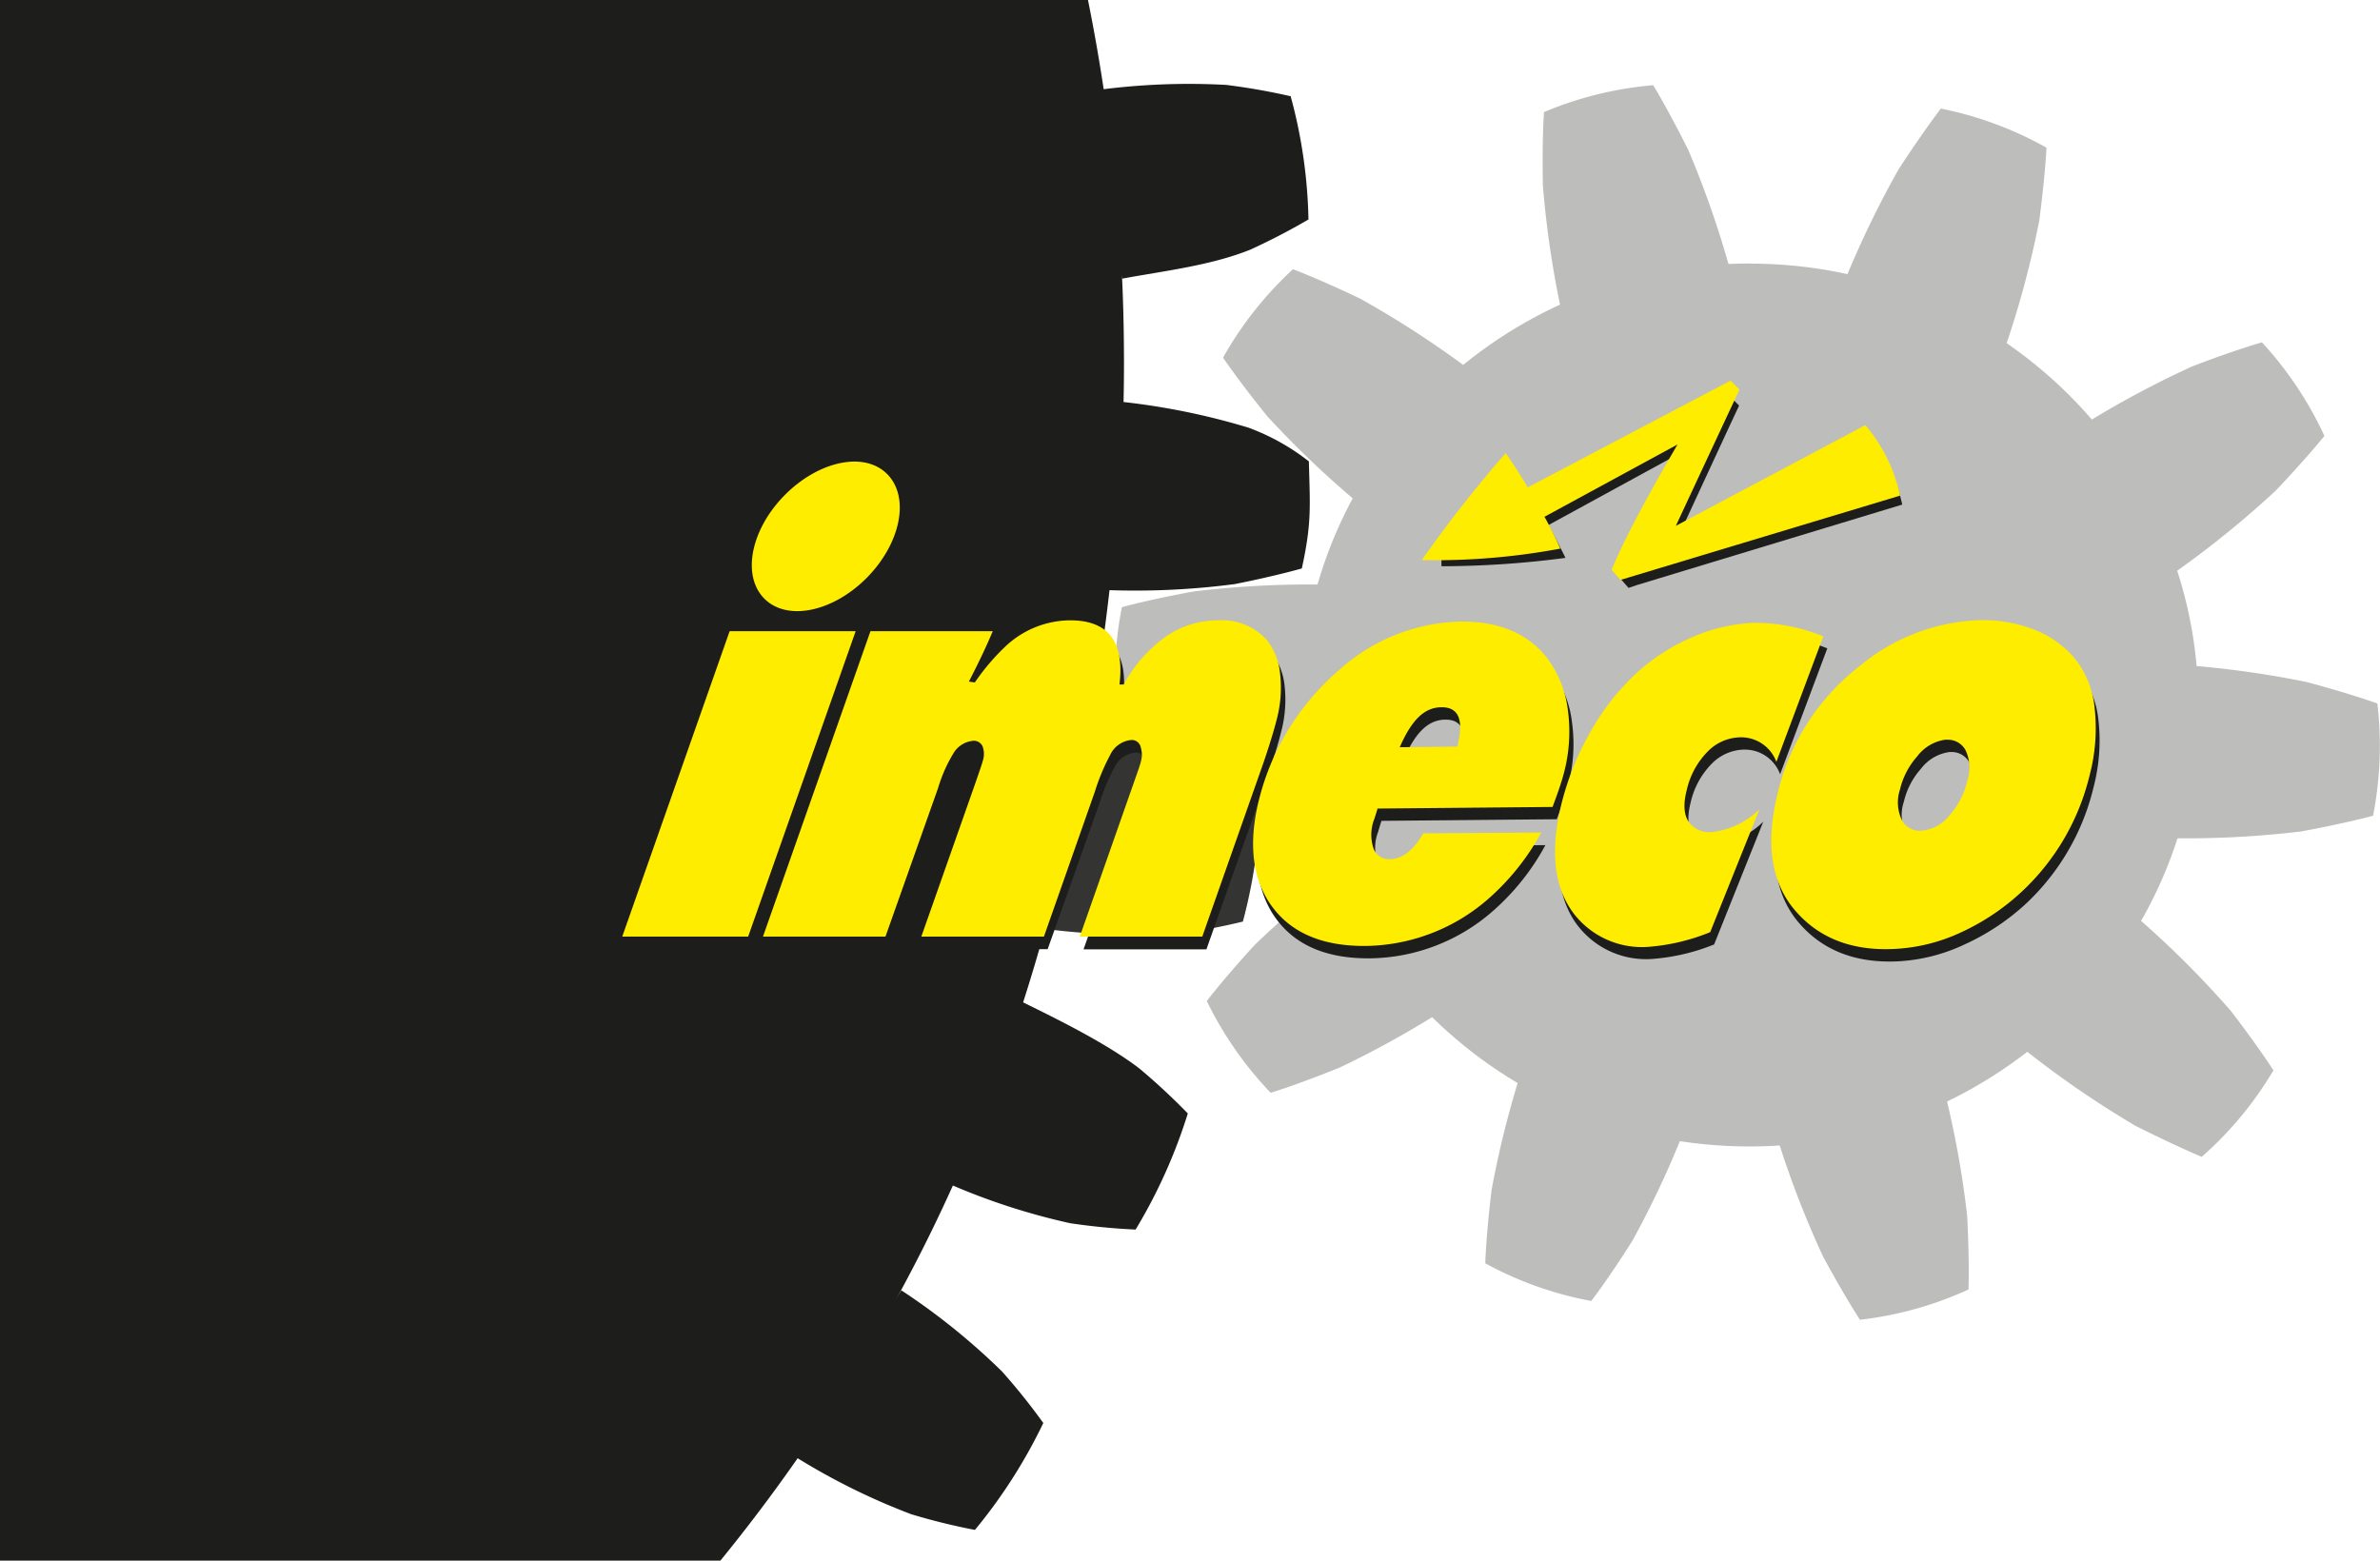 <svg xmlns="http://www.w3.org/2000/svg" viewBox="0 0 236.26 154.95"><path d="M71.48,155a171,171,0,0,0,20-30.77c11.63-23,17.22-47.8,19.45-73.41.47-5.38.69-10.79.64-16.2A180.69,180.69,0,0,0,108,0H0V155Z" transform="translate(0 -0.01)" style="fill:#1d1d1b;fill-rule:evenodd"/><path d="M173.67,26.18c24.61,0,44.56,19.63,44.56,43.83s-19.95,43.83-44.56,43.83S129.11,94.21,129.11,70s19.95-43.83,44.56-43.83Z" transform="translate(0 -0.01)" style="fill:#bdbdbc;fill-rule:evenodd"/><path d="M235.57,81s-2.54.71-7.13,1.56a95.69,95.69,0,0,1-14.68.63l1.11-8.5-.41-8.8A97.16,97.16,0,0,1,229,67.73c4.5,1.21,7,2.13,7,2.13A36,36,0,0,1,235.57,81Z" transform="translate(0 -0.01)" style="fill:#bdbdbc;fill-rule:evenodd"/><path d="M230.74,43.29s-1.64,2.07-4.85,5.45a97.52,97.52,0,0,1-11.51,9.15l-4.1-7.54-5.5-6.87a96.67,96.67,0,0,1,12.86-7.1c4.36-1.67,6.9-2.38,6.9-2.38a35.83,35.83,0,0,1,6.2,9.29Z" transform="translate(0 -0.01)" style="fill:#bdbdbc;fill-rule:evenodd"/><path d="M203.15,14.69s-.11,2.64-.72,7.26a96.1,96.1,0,0,1-3.94,14.16l-7.74-3.68-8.49-2.33a96.7,96.7,0,0,1,6.23-13.31c2.55-3.91,4.18-6,4.18-6a35.79,35.79,0,0,1,10.48,3.88Z" transform="translate(0 -0.01)" style="fill:#bdbdbc;fill-rule:evenodd"/><path d="M164.11,8.47s1.39,2.25,3.48,6.42a96.49,96.49,0,0,1,4.69,13.92l-8.48,1.3-8.34,2.83a97.12,97.12,0,0,1-2.3-14.51c-.09-4.66.11-7.29.11-7.29a35.68,35.68,0,0,1,10.84-2.67Z" transform="translate(0 -0.01)" style="fill:#bdbdbc;fill-rule:evenodd"/><path d="M128.33,26.73s2.48.92,6.69,2.93a97.27,97.27,0,0,1,12.25,8.11L141.37,44l-4.83,7.35a96.4,96.4,0,0,1-10.73-10c-2.93-3.63-4.4-5.83-4.4-5.83a35.78,35.78,0,0,1,6.92-8.76Z" transform="translate(0 -0.01)" style="fill:#bdbdbc;fill-rule:evenodd"/><path d="M111.39,60.29s2.55-.72,7.13-1.56a97,97,0,0,1,14.68-.64l-1.1,8.51.4,8.79a95.88,95.88,0,0,1-14.58-1.82c-4.5-1.21-7-2.13-7-2.13a36,36,0,0,1,.45-11.15Z" transform="translate(0 -0.01)" style="fill:#bdbdbc;fill-rule:evenodd"/><path d="M119.81,99.38s1.59-2.1,4.74-5.55a97.35,97.35,0,0,1,11.32-9.36l4.25,7.45,5.63,6.76A97.29,97.29,0,0,1,133,106c-4.33,1.75-6.86,2.51-6.86,2.51a35.72,35.72,0,0,1-6.37-9.17Z" transform="translate(0 -0.01)" style="fill:#bdbdbc;fill-rule:evenodd"/><path d="M147.44,125.47s.07-2.64.62-7.27a97.1,97.1,0,0,1,3.75-14.2l7.79,3.57,8.52,2.22a96.71,96.71,0,0,1-6.06,13.39c-2.49,3.94-4.1,6-4.1,6a35.44,35.44,0,0,1-10.52-3.74Z" transform="translate(0 -0.01)" style="fill:#bdbdbc;fill-rule:evenodd"/><path d="M184.66,131.08s-1.46-2.2-3.68-6.3A95.42,95.42,0,0,1,175.84,111l8.43-1.58,8.23-3.1a95.55,95.55,0,0,1,2.78,14.42c.24,4.66.13,7.3.13,7.3a35.53,35.53,0,0,1-10.75,3Z" transform="translate(0 -0.01)" style="fill:#bdbdbc;fill-rule:evenodd"/><path d="M218.6,114.88s-2.45-1-6.61-3.09a97,97,0,0,1-12.05-8.4l6-6.09,5-7.24a97.15,97.15,0,0,1,10.49,10.29c2.84,3.7,4.25,5.93,4.25,5.93a35.5,35.5,0,0,1-7.13,8.6Z" transform="translate(0 -0.01)" style="fill:#bdbdbc;fill-rule:evenodd"/><path d="M143.09,54.77c2.2-3,4.3-6,6.79-8.88,0,0,1,1.4,2.18,3.4h0l19.7-9.9.88.89c-.71,1.49-5.95,12.83-5.95,12.83l18.7-10a16,16,0,0,1,3.44,7L162.49,58.1l-.83.28-.87-1c1.62-4.15,6.07-12.42,6.07-12.42l-13.14,7.18c.38.7.8,1.5,1.18,2.26.18.35.36.69.5,1a94.62,94.62,0,0,1-12.31.83V54.77Z" transform="translate(0 -0.01)" style="fill:#1d1d1b;fill-rule:evenodd"/><path d="M128.14,9.57a64.14,64.14,0,0,0-6.42-1.13A68.19,68.19,0,0,0,108.56,9L110,18.68l1.38,9c4.2-.78,8.75-1.29,12.73-2.88a64.74,64.74,0,0,0,5.78-3,50,50,0,0,0-1.78-12.28Z" transform="translate(0 -0.01)" style="fill:#1d1d1b;fill-rule:evenodd"/><path d="M129.93,45.82a22.08,22.08,0,0,0-6-3.35,69,69,0,0,0-12.91-2.6l-.89,9.75-1.33,8.93A76.18,76.18,0,0,0,122.59,58c4.07-.81,6.64-1.55,6.64-1.55,1-4.56.81-6.15.7-10.65Z" transform="translate(0 -0.01)" style="fill:#1d1d1b;fill-rule:evenodd"/><path d="M103.55,141.27a63.56,63.56,0,0,0-4.08-5.09,66.08,66.08,0,0,0-10-8.06l-5.28,8.26-5.27,8.25a65.83,65.83,0,0,0,11.53,5.72,63,63,0,0,0,6.33,1.56,51.83,51.83,0,0,0,6.8-10.64Z" transform="translate(0 -0.01)" style="fill:#1d1d1b;fill-rule:evenodd"/><path d="M117.89,110.54a63.54,63.54,0,0,0-4.78-4.44c-3.4-2.6-8.47-5.06-12.31-6.94L98,108.52l-4,8.94a65.27,65.27,0,0,0,12.24,4,64.37,64.37,0,0,0,6.49.63,52.52,52.52,0,0,0,5.18-11.52Z" transform="translate(0 -0.01)" style="fill:#1d1d1b;fill-rule:evenodd"/><path d="M125.13,79a63.46,63.46,0,0,0-5.83-2.92,65.19,65.19,0,0,0-12.48-3.14l-1.35,9.7-2.14,9.55a74.23,74.23,0,0,0,13.65.54,64.92,64.92,0,0,0,6.4-1.22A51.85,51.85,0,0,0,125.13,79Z" transform="translate(0 -0.01)" style="fill:#343433;fill-rule:evenodd"/><path d="M141.17,55.58A126.17,126.17,0,0,1,149.47,45s1,1.4,2.19,3.4h0l20.13-10.6.89.89c-.71,1.49-6.32,13.53-6.32,13.53l18.81-10a16,16,0,0,1,3.45,7l-27,8.14-.76.23-.87-1c1.63-4.14,6.54-12.45,6.54-12.45l-13.21,7.18c.56,1,1.11,2.11,1.57,3.16a67.44,67.44,0,0,1-13.73,1.14Z" transform="translate(0 -0.01)" style="fill:#ffed00;fill-rule:evenodd"/><path d="M85.31,63.91,74.64,94.25H62.14L72.8,63.91Zm111.21-1.08a14,14,0,0,1,5.68.88,10.1,10.1,0,0,1,4.22,3,9.5,9.5,0,0,1,1.9,4.9,18.23,18.23,0,0,1-.5,6.58,23.22,23.22,0,0,1-6.7,11.54A23,23,0,0,1,195,93.79a17.62,17.62,0,0,1-6.63,1.67q-6.45.29-10-4.07c-2.2-2.76-2.72-6.53-1.55-11.28A22.55,22.55,0,0,1,185,67.36a19.66,19.66,0,0,1,11.48-4.53Zm-2.94,11.84a4.26,4.26,0,0,0-2.89,1.67,7.46,7.46,0,0,0-1.7,3.29,4,4,0,0,0,.17,3,2,2,0,0,0,1.94,1.09,4.12,4.12,0,0,0,2.81-1.53,7.82,7.82,0,0,0,1.76-3.44,4.08,4.08,0,0,0-.19-3.07,2,2,0,0,0-1.9-1Zm-12.2-10.25-4.67,12.46A3.74,3.74,0,0,0,173,74.44a4.62,4.62,0,0,0-3.07,1.39,8,8,0,0,0-2.1,3.85c-.39,1.52-.27,2.64.34,3.34a2.53,2.53,0,0,0,2.17.83,8,8,0,0,0,4.7-2.26l-4.88,12.19a20.33,20.33,0,0,1-5.91,1.42,8.56,8.56,0,0,1-7.6-3.25q-3-3.87-1.24-11a28.16,28.16,0,0,1,3-7.32,23.64,23.64,0,0,1,4.67-5.81,19.92,19.92,0,0,1,5.4-3.39,16.87,16.87,0,0,1,5.93-1.38,18,18,0,0,1,7,1.34ZM86.49,58.53c3.35-3.43,4.21-8,1.93-10.25S81.56,47,78.21,50.46s-4.21,8-1.93,10.25S83.14,62,86.49,58.53Zm50.64,23c-.13.39-.23.74-.32,1.06a4.35,4.35,0,0,0-.07,3,1.63,1.63,0,0,0,1.64,1c1.19,0,2.29-.87,3.29-2.57l11.74-.1a23.59,23.59,0,0,1-5.31,6.63A18.83,18.83,0,0,1,136,95.16q-6.88.06-9.74-4.55-2.52-4.15-.68-10.69a24.62,24.62,0,0,1,3-6.67,25.55,25.55,0,0,1,4.85-5.56,18.7,18.7,0,0,1,12.07-4.75q5.56,0,8.45,3.58a10.62,10.62,0,0,1,2.1,5.2,16,16,0,0,1-.51,6.72c-.18.66-.52,1.63-1,2.91l-17.46.16Zm2.19-6.11,5.71-.05c.69-2.62.17-3.93-1.56-3.91s-3,1.33-4.15,4ZM98.92,63.91c-.54,1.31-1.33,3-2.36,5l.58.09a22.37,22.37,0,0,1,3-3.54,9.45,9.45,0,0,1,6.47-2.64q5.64,0,4.89,6.37H112a14,14,0,0,1,4.17-4.75,9.09,9.09,0,0,1,5.21-1.62,5.92,5.92,0,0,1,4.86,2,6.55,6.55,0,0,1,1.29,3.36,12.4,12.4,0,0,1-.34,4.44c-.3,1.23-.74,2.66-1.3,4.29l-6.13,17.36H107.56L113,78.89c.4-1.15.63-1.8.67-2a2.66,2.66,0,0,0,0-1.4.91.91,0,0,0-.92-.76,2.6,2.6,0,0,0-2.14,1.5,20.9,20.9,0,0,0-1.51,3.65L104,94.25H91.84l5.27-15c.47-1.33.74-2.13.81-2.42a2.13,2.13,0,0,0,0-1.45.93.93,0,0,0-.9-.57,2.56,2.56,0,0,0-2,1.23,14.77,14.77,0,0,0-1.51,3.44L88.28,94.25H76.11L86.78,63.91Z" transform="translate(0 -0.01)" style="fill:#1d1d1b"/><path d="M84.94,62.68,74.27,93H61.77L72.43,62.68Zm111.2-1.08a14,14,0,0,1,5.68.88,10,10,0,0,1,4.22,3,9.41,9.41,0,0,1,1.9,4.91,18.19,18.19,0,0,1-.5,6.57,23.22,23.22,0,0,1-6.7,11.54,22.83,22.83,0,0,1-6.11,4.1A17.6,17.6,0,0,1,188,94.23q-6.45.3-10-4.06c-2.21-2.76-2.72-6.53-1.56-11.29a22.58,22.58,0,0,1,8.18-12.75,19.66,19.66,0,0,1,11.48-4.53ZM193.2,73.44a4.24,4.24,0,0,0-2.89,1.68,7.53,7.53,0,0,0-1.7,3.28,4.07,4.07,0,0,0,.17,3,2,2,0,0,0,1.95,1.09,4,4,0,0,0,2.8-1.53,7.74,7.74,0,0,0,1.76-3.43,4.07,4.07,0,0,0-.19-3.07,2,2,0,0,0-1.9-1ZM181,63.19l-4.66,12.46a3.74,3.74,0,0,0-3.73-2.43,4.64,4.64,0,0,0-3.06,1.38,7.89,7.89,0,0,0-2.11,3.86c-.39,1.51-.27,2.64.35,3.34a2.52,2.52,0,0,0,2.16.82,8,8,0,0,0,4.71-2.26l-4.89,12.2A20.26,20.26,0,0,1,163.86,94a8.54,8.54,0,0,1-7.6-3.24q-3-3.89-1.24-11a28.09,28.09,0,0,1,3-7.33,23.83,23.83,0,0,1,4.67-5.81,20.23,20.23,0,0,1,5.4-3.39A17.15,17.15,0,0,1,174,61.85a18,18,0,0,1,7,1.34ZM86.11,57.31c3.35-3.44,4.22-8,1.93-10.26s-6.85-1.25-10.2,2.18-4.22,8-1.93,10.25,6.85,1.26,10.2-2.17Zm50.64,23c-.13.39-.23.74-.32,1a4.28,4.28,0,0,0-.06,3,1.61,1.61,0,0,0,1.63,1c1.2,0,2.3-.87,3.29-2.56L153,82.67a24,24,0,0,1-5.32,6.64,18.82,18.82,0,0,1-12.09,4.62q-6.88.06-9.74-4.54-2.52-4.15-.68-10.7a24.65,24.65,0,0,1,3-6.67,25,25,0,0,1,4.85-5.56,18.64,18.64,0,0,1,12.06-4.74c3.71,0,6.54,1.15,8.46,3.57a10.85,10.85,0,0,1,2.1,5.21,16,16,0,0,1-.52,6.72c-.18.65-.52,1.63-1,2.91l-17.46.16Zm2.19-6.11,5.72-.06c.68-2.62.17-3.92-1.57-3.91s-3,1.34-4.15,4ZM98.55,62.68c-.55,1.31-1.33,3-2.37,5l.59.09a21.88,21.88,0,0,1,3-3.54,9.44,9.44,0,0,1,6.47-2.63q5.66,0,4.89,6.37h.43a14,14,0,0,1,4.17-4.76,9.12,9.12,0,0,1,5.2-1.61,6,6,0,0,1,4.87,2,6.47,6.47,0,0,1,1.28,3.36,12.19,12.19,0,0,1-.33,4.44c-.31,1.22-.75,2.65-1.31,4.29L119.35,93H107.19l5.39-15.36c.41-1.15.63-1.8.67-2a2.47,2.47,0,0,0,0-1.4.91.91,0,0,0-.92-.76,2.57,2.57,0,0,0-2.13,1.5,20.66,20.66,0,0,0-1.52,3.65L103.63,93H91.46l5.28-15c.46-1.33.74-2.13.81-2.41a2.19,2.19,0,0,0,0-1.45.93.93,0,0,0-.9-.58,2.52,2.52,0,0,0-2,1.24,14.52,14.52,0,0,0-1.52,3.43L87.9,93H75.74L86.41,62.68Z" transform="translate(0 -0.01)" style="fill:#ffed00"/></svg>